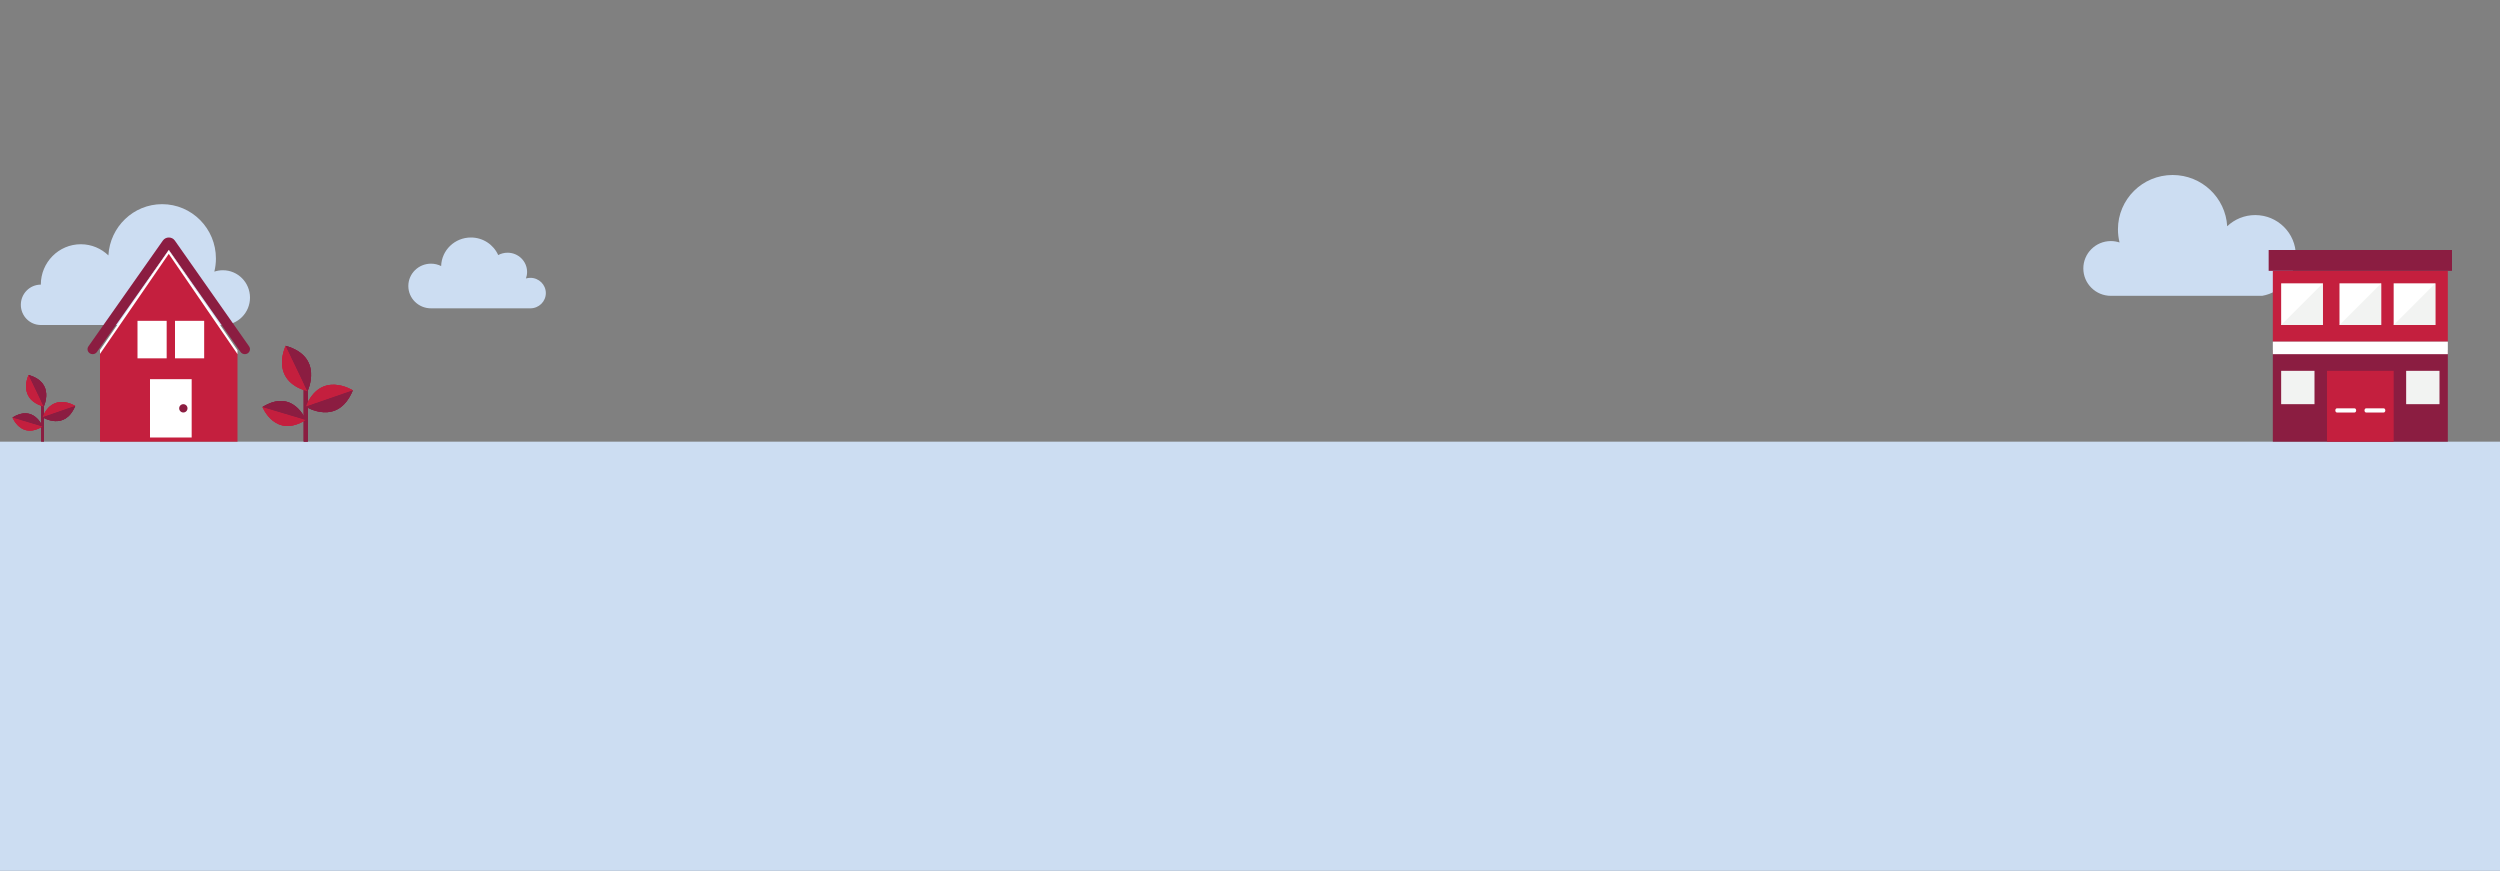 <?xml version="1.0" encoding="UTF-8"?>
<svg width="600px" height="209px" viewBox="0 0 600 209" version="1.1" xmlns="http://www.w3.org/2000/svg" xmlns:xlink="http://www.w3.org/1999/xlink">
    <rect x="0" y="0" width="600" height="209" fill="#808080" stroke="none"/>
    <!-- Generator: Sketch 61.2 (89653) - https://sketch.com -->
    <title>branch-home-illustration-banner</title>
    <desc>Created with Sketch.</desc>
    <g id="branch-home-illustration-banner" stroke="none" stroke-width="1" fill="none" fill-rule="evenodd">
        <polygon id="Path" fill="#CCDDF2" points="0 209 600 209 600 106 0 106"></polygon>
        <g id="Group-2" transform="translate(63, 83)">
            <polygon id="Fill-20" fill="#8B1D41" points="9.905 22.946 10.872 22.946 10.872 8.54 9.905 8.54"></polygon>
            <path d="M21.673,10.685 C21.673,10.685 14.021,5.795 10.389,14.591 L21.673,10.685 Z" id="Fill-23" fill="#C41F3E"></path>
            <path d="M10.389,14.591 C10.389,14.591 18.041,19.482 21.673,10.685 L10.389,14.591 Z" id="Fill-24" fill="#8B1D41"></path>
            <path d="M5.562,1.21502808e-14 C5.562,1.21502808e-14 1.522,8.262 10.793,10.902 L5.562,1.21502808e-14 Z" id="Fill-25" fill="#C41F3E"></path>
            <path d="M10.793,10.902 C10.793,10.902 14.833,2.64 5.562,8.14044944e-05 L10.793,10.902 Z" id="Fill-26" fill="#8B1D41"></path>
            <path d="M1.08713039e-14,14.682 C1.08713039e-14,14.682 3.045,22.345 10.389,17.788" id="Fill-27" fill="#C41F3E"></path>
            <path d="M10.389,17.788 C10.389,17.788 7.344,10.125 6.51369151e-05,14.682 L10.389,17.788 Z" id="Fill-28" fill="#8B1D41"></path>
            <polygon id="Fill-20" fill="#8B1D41" points="9.905 22.946 10.872 22.946 10.872 8.54 9.905 8.54"></polygon>
            <path d="M21.673,10.685 C21.673,10.685 14.021,5.795 10.389,14.591 L21.673,10.685 Z" id="Fill-23" fill="#C41F3E"></path>
            <path d="M10.389,14.591 C10.389,14.591 18.041,19.482 21.673,10.685 L10.389,14.591 Z" id="Fill-24" fill="#8B1D41"></path>
            <path d="M5.562,1.91846539e-15 C5.562,1.91846539e-15 1.522,8.262 10.793,10.902 L5.562,1.91846539e-15 Z" id="Fill-25" fill="#C41F3E"></path>
            <path d="M10.793,10.902 C10.793,10.902 14.833,2.64 5.562,8.14044944e-05 L10.793,10.902 Z" id="Fill-26" fill="#8B1D41"></path>
            <path d="M6.39488462e-16,14.682 C6.39488462e-16,14.682 3.045,22.345 10.389,17.788" id="Fill-27" fill="#C41F3E"></path>
            <path d="M10.389,17.788 C10.389,17.788 7.344,10.125 6.51369151e-05,14.682 L10.389,17.788 Z" id="Fill-28" fill="#8B1D41"></path>
            <polygon id="Fill-20" fill="#8B1D41" points="9.872 23 10.872 23 10.872 9 9.872 9"></polygon>
            <path d="M21.673,10.685 C21.673,10.685 14.021,5.795 10.389,14.591 L21.673,10.685 Z" id="Fill-23" fill="#C41F3E"></path>
            <path d="M10.389,14.591 C10.389,14.591 18.041,19.482 21.673,10.685 L10.389,14.591 Z" id="Fill-24" fill="#8B1D41"></path>
            <path d="M5.562,2.16786589e-13 C5.562,2.16786589e-13 1.522,8.262 10.793,10.902 L5.562,2.16786589e-13 Z" id="Fill-25" fill="#C41F3E"></path>
            <path d="M10.793,10.902 C10.793,10.902 14.833,2.64 5.562,8.14044944e-05 L10.793,10.902 Z" id="Fill-26" fill="#8B1D41"></path>
            <path d="M1.23421273e-13,14.682 C1.23421273e-13,14.682 3.045,22.345 10.389,17.788" id="Fill-27" fill="#C41F3E"></path>
            <path d="M10.389,17.788 C10.389,17.788 7.344,10.125 6.5136915e-05,14.682 L10.389,17.788 Z" id="Fill-28" fill="#8B1D41"></path>
        </g>
        <g id="Group-4-Copy" transform="translate(3, 90)">
            <polygon id="Fill-20" fill="#8B1D41" points="6.879 15.935 7.55 15.935 7.55 5.93 6.879 5.93"></polygon>
            <path d="M15.051,7.42 C15.051,7.42 9.737,4.024 7.214,10.133 L15.051,7.42 Z" id="Fill-23" fill="#C41F3E"></path>
            <path d="M7.214,10.133 C7.214,10.133 12.528,13.529 15.051,7.42 L7.214,10.133 Z" id="Fill-24" fill="#8B1D41"></path>
            <path d="M3.862,8.43769499e-15 C3.862,8.43769499e-15 1.057,5.737 7.495,7.571 L3.862,8.43769499e-15 Z" id="Fill-25" fill="#C41F3E"></path>
            <path d="M7.495,7.571 C7.495,7.571 10.301,1.833 3.862,5.65308989e-05 L7.495,7.571 Z" id="Fill-26" fill="#8B1D41"></path>
            <path d="M3.99680289e-15,10.196 C3.99680289e-15,10.196 2.114,15.517 7.214,12.353" id="Fill-27" fill="#C41F3E"></path>
            <path d="M7.214,12.353 C7.214,12.353 5.1,7.031 4.52339688e-05,10.196 L7.214,12.353 Z" id="Fill-28" fill="#8B1D41"></path>
            <polygon id="Fill-20" fill="#8B1D41" points="6.879 15.935 7.55 15.935 7.55 5.93 6.879 5.93"></polygon>
            <path d="M15.051,7.42 C15.051,7.42 9.737,4.024 7.214,10.133 L15.051,7.42 Z" id="Fill-23" fill="#C41F3E"></path>
            <path d="M7.214,10.133 C7.214,10.133 12.528,13.529 15.051,7.42 L7.214,10.133 Z" id="Fill-24" fill="#8B1D41"></path>
            <path d="M3.862,1.33226763e-15 C3.862,1.33226763e-15 1.057,5.737 7.495,7.571 L3.862,1.33226763e-15 Z" id="Fill-25" fill="#C41F3E"></path>
            <path d="M7.495,7.571 C7.495,7.571 10.301,1.833 3.862,5.65308989e-05 L7.495,7.571 Z" id="Fill-26" fill="#8B1D41"></path>
            <path d="M3.99680289e-15,10.196 C3.99680289e-15,10.196 2.114,15.517 7.214,12.353" id="Fill-27" fill="#C41F3E"></path>
            <path d="M7.214,12.353 C7.214,12.353 5.1,7.031 4.52339688e-05,10.196 L7.214,12.353 Z" id="Fill-28" fill="#8B1D41"></path>
            <polygon id="Fill-20" fill="#8B1D41" points="6.879 15.935 7.55 15.935 7.55 5.93 6.879 5.93"></polygon>
            <path d="M15.051,7.42 C15.051,7.42 9.737,4.024 7.214,10.133 L15.051,7.42 Z" id="Fill-23" fill="#C41F3E"></path>
            <path d="M7.214,10.133 C7.214,10.133 12.528,13.529 15.051,7.42 L7.214,10.133 Z" id="Fill-24" fill="#8B1D41"></path>
            <path d="M3.862,1.50546242e-13 C3.862,1.50546242e-13 1.057,5.737 7.495,7.571 L3.862,1.50546242e-13 Z" id="Fill-25" fill="#C41F3E"></path>
            <path d="M7.495,7.571 C7.495,7.571 10.301,1.833 3.862,5.65308989e-05 L7.495,7.571 Z" id="Fill-26" fill="#8B1D41"></path>
            <path d="M8.92619312e-14,10.196 C8.92619312e-14,10.196 2.114,15.517 7.214,12.353" id="Fill-27" fill="#C41F3E"></path>
            <path d="M7.214,12.353 C7.214,12.353 5.1,7.031 4.52339687e-05,10.196 L7.214,12.353 Z" id="Fill-28" fill="#8B1D41"></path>
        </g>
        <path d="M53.494,78 C57.087,78 60,75.058 60,71.429 C60,67.8 57.087,64.858 53.494,64.858 C52.776,64.858 52.087,64.977 51.441,65.194 C51.688,64.185 51.822,63.131 51.822,62.044 C51.822,54.84 46.04,49 38.907,49 C32.022,49 26.396,54.443 26.015,61.301 C24.293,59.64 21.961,58.618 19.392,58.618 C14.093,58.618 9.797,62.957 9.797,68.309 C7.148,68.309 5,70.478 5,73.154 C5,75.831 7.148,78 9.797,78 L53.494,78 Z" id="Path" fill="#CCDDF2"></path>
        <g id="Group" transform="translate(21, 57)">
            <polygon id="Fill-14" fill="#C41F3E" points="19.501 3 3 27.439 3 49 36 49 36 27.503"></polygon>
            <path d="M19.523,2.976 L36.737,27.477 C36.967,27.805 37.349,28 37.759,28 C38.226,28 38.635,27.762 38.853,27.364 C39.071,26.965 39.045,26.504 38.783,26.131 L20.958,0.734 L20.958,0.734 C20.63,0.268 20.107,0 19.523,0 C18.939,0 18.416,0.268 18.088,0.735 L0.217,26.131 C-0.045,26.504 -0.072,26.965 0.147,27.364 C0.365,27.762 0.774,28 1.241,28 C1.651,28 2.033,27.805 2.264,27.476 L19.523,2.976 Z" id="Fill-16" fill="#8B1D41"></path>
            <polygon id="Fill-18" fill="#FFFFFF" points="19.5 3.933 36 28 36 27.066 19.501 3 3 27.003 3 27.935"></polygon>
            <polygon id="Fill-20" fill="#FFFFFF" points="15 48 25 48 25 34 15 34"></polygon>
            <polygon id="Fill-22" fill="#FFFFFF" points="12 29 19 29 19 20 12 20"></polygon>
            <polygon id="Fill-23" fill="#FFFFFF" points="21 29 28 29 28 20 21 20"></polygon>
            <path d="M24,41 C24,41.552 23.552,42 23,42 C22.448,42 22,41.552 22,41 C22,40.447 22.448,40 23,40 C23.552,40 24,40.447 24,41" id="Fill-24" fill="#8B1D41"></path>
        </g>
        <path d="M127.288,66.68 C126.919,66.68 126.563,66.733 126.226,66.833 C126.404,66.344 126.502,65.818 126.502,65.27 C126.502,62.719 124.405,60.651 121.818,60.651 C121.002,60.651 120.235,60.857 119.567,61.219 C118.461,58.735 115.947,57 113.02,57 C109.14,57 105.984,60.05 105.876,63.851 C105.142,63.487 104.313,63.28 103.435,63.28 C100.433,63.28 98,65.68 98,68.64 C98,71.6 100.433,74 103.435,74 L127.288,74 C129.338,74 131,72.361 131,70.34 C131,68.318 129.338,66.68 127.288,66.68 L127.288,66.68 Z" id="Path" fill="#CCDDF2"></path>
        <path d="M551,61.309 C551,66.095 547.51,70.213 542.922,71 L506.609,71 C502.959,71 500,68.058 500,64.429 C500,60.8 502.959,57.858 506.609,57.858 C507.338,57.858 508.039,57.977 508.695,58.194 C508.444,57.185 508.307,56.131 508.307,55.044 C508.307,47.84 514.182,42 521.427,42 C528.423,42 534.137,47.443 534.525,54.301 C536.275,52.641 538.643,51.618 541.254,51.618 C546.637,51.618 551,55.957 551,61.309 L551,61.309 Z" id="Path" fill="#CCDDF2"></path>
        <g id="Group-3" transform="translate(544, 60)">
            <polygon id="Fill-51" fill="#8B1D41" points="1.478 46 43.478 46 43.478 24 1.478 24"></polygon>
            <polygon id="Fill-52" fill="#C41F3E" points="1.478 22 43.478 22 43.478 5 1.478 5"></polygon>
            <polygon id="Fill-53" fill="#FFFFFF" points="1.478 25 43.478 25 43.478 22 1.478 22"></polygon>
            <polygon id="Fill-54" fill="#C41F3E" points="14.478 46 30.478 46 30.478 29 14.478 29"></polygon>
            <path d="M21.099,39 L16.856,39 C16.647,39 16.478,38.776 16.478,38.5 C16.478,38.224 16.647,38 16.856,38 L21.099,38 C21.308,38 21.478,38.224 21.478,38.5 C21.478,38.776 21.308,39 21.099,39" id="Fill-55" fill="#FFFFFF"></path>
            <path d="M28.099,39 L23.856,39 C23.647,39 23.478,38.776 23.478,38.5 C23.478,38.224 23.647,38 23.856,38 L28.099,38 C28.308,38 28.478,38.224 28.478,38.5 C28.478,38.776 28.308,39 28.099,39" id="Fill-56" fill="#FFFFFF"></path>
            <polygon id="Fill-57" fill="#F2F3F2" points="3.478 37 11.478 37 11.478 29 3.478 29"></polygon>
            <polygon id="Fill-58" fill="#F2F3F2" points="33.478 37 41.478 37 41.478 29 33.478 29"></polygon>
            <polygon id="Fill-59" fill="#FFFFFF" points="3.478 18 13.478 18 13.478 8 3.478 8"></polygon>
            <polygon id="Fill-60" fill="#FFFFFF" points="17.478 18 27.478 18 27.478 8 17.478 8"></polygon>
            <polygon id="Fill-61" fill="#FFFFFF" points="30.478 18 40.478 18 40.478 8 30.478 8"></polygon>
            <polygon id="Fill-62" fill="#F2F3F2" points="13.478 8 13.478 18 3.478 18"></polygon>
            <polygon id="Fill-63" fill="#F2F3F2" points="27.478 8 27.478 18 17.478 18"></polygon>
            <polygon id="Fill-64" fill="#F2F3F2" points="40.478 8 40.478 18 30.478 18"></polygon>
            <polygon id="Fill-66" fill="#8B1D41" points="0.478 5 44.478 5 44.478 0 0.478 0"></polygon>
        </g>
    </g>
</svg>